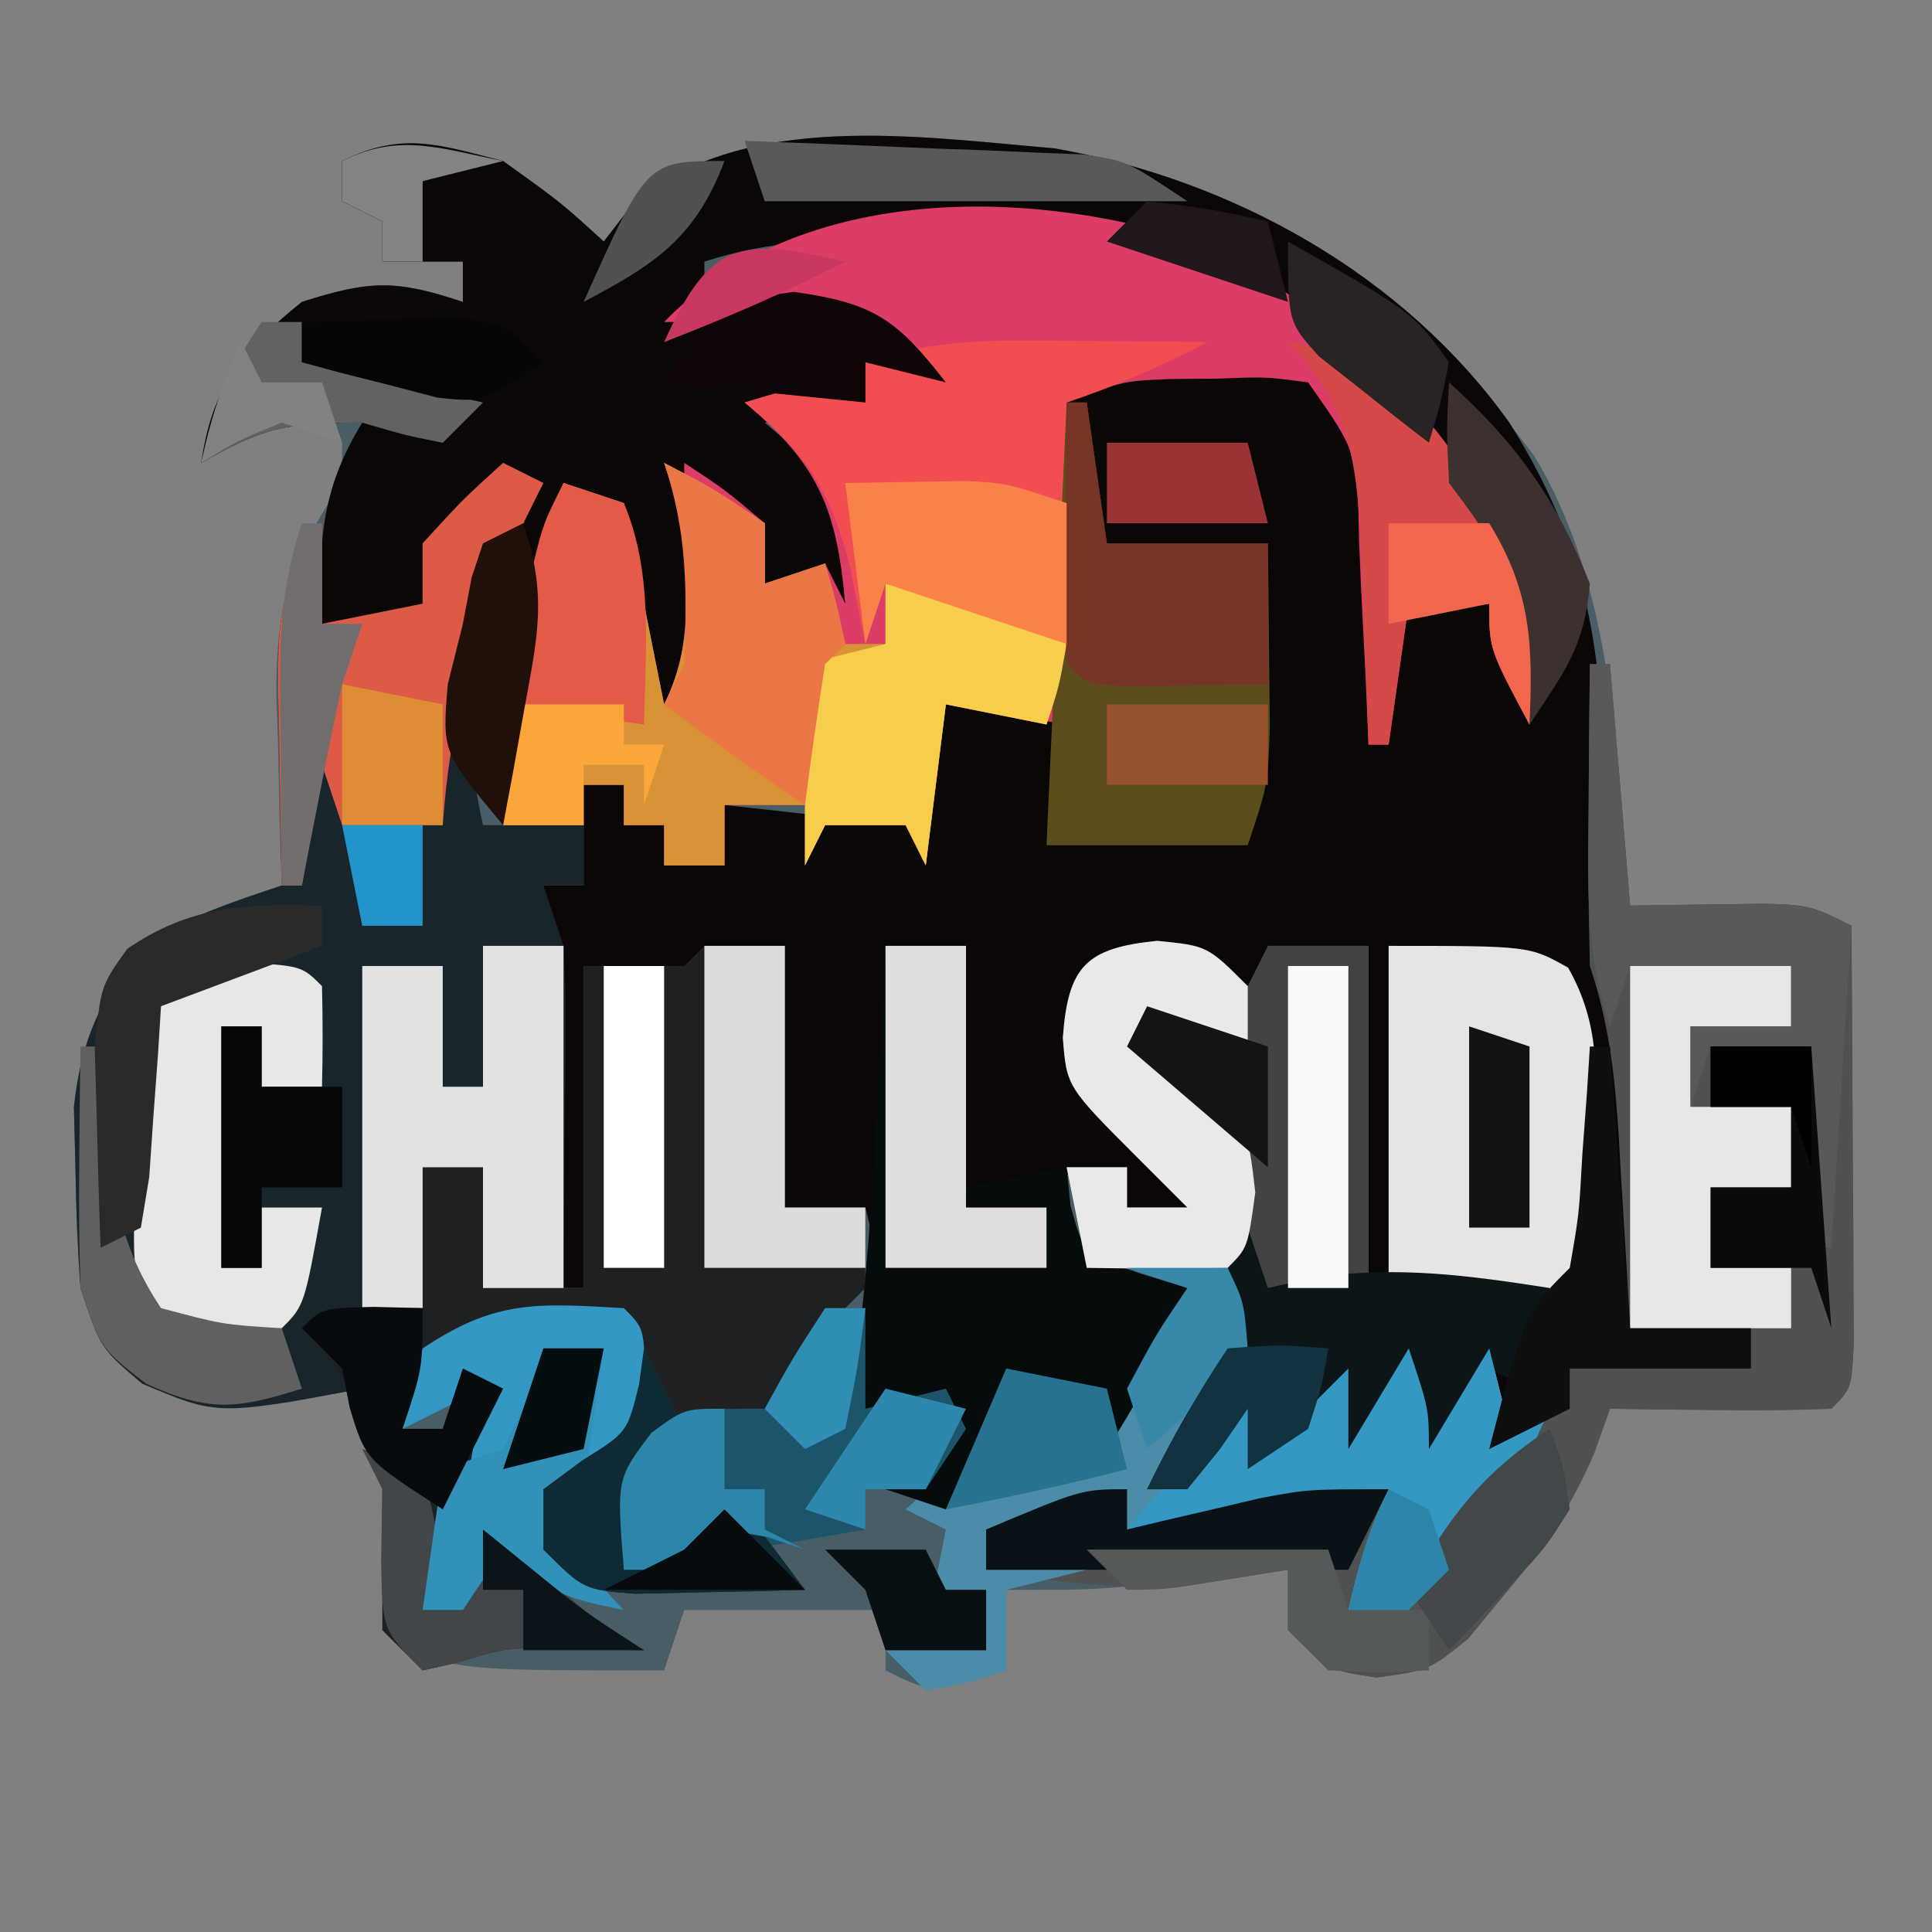 <?xml version="1.0" encoding="UTF-8"?>
<svg version="1.1" xmlns="http://www.w3.org/2000/svg" width="96" height="96">
<rect width="100%" height="100%" fill="#808080" stroke="none"/>
<path d="M0 0 C2.875 2.062 2.875 2.062 5 4 C5.495 3.361 5.99 2.721 6.5 2.062 C12.06 -2.524 20.586 -1.205 27.395 -0.629 C37.443 1.124 45.236 6.613 51.238 14.66 C55.234 21.27 55.307 29.482 56 37 C56.626 36.988 57.253 36.977 57.898 36.965 C58.716 36.956 59.533 36.947 60.375 36.938 C61.593 36.92 61.593 36.92 62.836 36.902 C65 37 65 37 67 38 C67.029 41.812 67.047 45.625 67.062 49.438 C67.071 50.526 67.079 51.615 67.088 52.736 C67.091 53.771 67.094 54.805 67.098 55.871 C67.103 56.829 67.108 57.788 67.114 58.775 C67 61 67 61 66 62 C64.147 62.072 62.292 62.084 60.438 62.062 C59.426 62.053 58.414 62.044 57.371 62.035 C56.589 62.024 55.806 62.012 55 62 C54.738 62.736 54.477 63.472 54.207 64.23 C52.985 67.035 51.661 68.989 49.688 71.312 C49.114 72.01 48.54 72.707 47.949 73.426 C46 75 46 75 43.395 75.355 C41 75 41 75 39 73 C39 72.01 39 71.02 39 70 C37.987 70.108 37.987 70.108 36.953 70.219 C36.061 70.312 35.169 70.404 34.25 70.5 C33.368 70.593 32.487 70.686 31.578 70.781 C29 71 29 71 25 71 C25 72.32 25 73.64 25 75 C21.25 76.125 21.25 76.125 19 75 C19 74.01 19 73.02 19 72 C15.7 72 12.4 72 9 72 C8.67 72.99 8.34 73.98 8 75 C-1.667 75 -1.667 75 -5 74 C-5.33 73.67 -5.66 73.34 -6 73 C-6 70.667 -6 68.333 -6 66 C-6.285 64.324 -6.6 62.652 -7 61 C-8.825 61.34 -8.825 61.34 -10.688 61.688 C-13.838 62.084 -14.908 62.039 -17.938 60.75 C-20 59 -20 59 -21 56 C-21.145 54.045 -21.221 52.085 -21.25 50.125 C-21.289 48.582 -21.289 48.582 -21.328 47.008 C-20.955 43.586 -20.021 41.757 -18 39 C-15.694 37.559 -13.594 36.865 -11 36 C-11.035 34.975 -11.07 33.95 -11.105 32.895 C-11.134 31.534 -11.161 30.173 -11.188 28.812 C-11.225 27.802 -11.225 27.802 -11.264 26.771 C-11.33 22.242 -10.571 19.691 -8 16 C-8 15.34 -8 14.68 -8 14 C-10.892 12.667 -10.892 12.667 -13.188 13.938 C-13.786 14.288 -14.384 14.639 -15 15 C-14.457 11.196 -12.969 9.392 -10 7 C-6.648 5.937 -5.382 5.873 -2 7 C-2 6.34 -2 5.68 -2 5 C-3.32 5 -4.64 5 -6 5 C-6 4.34 -6 3.68 -6 3 C-6.66 2.67 -7.32 2.34 -8 2 C-8 1.34 -8 0.68 -8 0 C-5.023 -1.488 -3.183 -0.811 0 0 Z " fill="#485D66" transform="translate(25,8)"/>
<path d="M0 0 C2.875 2.062 2.875 2.062 5 4 C5.495 3.361 5.99 2.721 6.5 2.062 C12.06 -2.524 20.586 -1.205 27.395 -0.629 C36.216 0.91 44.737 5.626 50 13 C53.717 18.889 54.607 23.92 54.688 30.812 C54.73 32.486 54.775 34.159 54.824 35.832 C54.841 36.926 54.841 36.926 54.858 38.042 C54.935 40.215 54.935 40.215 56 43 C56.07 45.573 56.094 48.116 56.062 50.688 C56.058 51.389 56.053 52.091 56.049 52.814 C56.037 54.543 56.019 56.272 56 58 C57.98 58 59.96 58 62 58 C62 58.66 62 59.32 62 60 C59.03 60 56.06 60 53 60 C53 60.66 53 61.32 53 62 C51.02 62.99 51.02 62.99 49 64 C49 62.68 49 61.36 49 60 C48.01 61.65 47.02 63.3 46 65 C45.67 64.01 45.34 63.02 45 62 C44.67 62.33 44.34 62.66 44 63 C43.01 63.66 42.02 64.32 41 65 C41 64.01 41 63.02 41 62 C39.68 62.99 38.36 63.98 37 65 C37 64.01 37 63.02 37 62 C36.319 62.99 36.319 62.99 35.625 64 C35.089 64.66 34.553 65.32 34 66 C33.34 66 32.68 66 32 66 C33.204 63.506 34.454 61.319 36 59 C36.167 56.375 36.167 56.375 36 54 C36.66 53.67 37.32 53.34 38 53 C38 53.99 38 54.98 38 56 C39.65 56 41.3 56 43 56 C43 50.39 43 44.78 43 39 C41.35 39 39.7 39 38 39 C37.67 40.32 37.34 41.64 37 43 C36.34 42.01 35.68 41.02 35 40 C32.458 39.667 32.458 39.667 30 40 C28.762 41.043 28.762 41.043 28.625 43.312 C28.736 46.251 28.736 46.251 31.5 48.188 C32.325 48.786 33.15 49.384 34 50 C34 50.66 34 51.32 34 52 C33.01 52 32.02 52 31 52 C31 51.34 31 50.68 31 50 C28.36 50.33 25.72 50.66 23 51 C23 47.04 23 43.08 23 39 C21.68 39 20.36 39 19 39 C19 44.61 19 50.22 19 56 C18.505 54.02 18.505 54.02 18 52 C16.68 52 15.36 52 14 52 C14 47.71 14 43.42 14 39 C12.68 39 11.36 39 10 39 C10 44.28 10 49.56 10 55 C9.67 55 9.34 55 9 55 C9 50.05 9 45.1 9 40 C7.35 40 5.7 40 4 40 C4 45.28 4 50.56 4 56 C3.67 56 3.34 56 3 56 C3 50.39 3 44.78 3 39 C2.34 38.67 1.68 38.34 1 38 C1.33 37.34 1.66 36.68 2 36 C2.66 36 3.32 36 4 36 C4 34.35 4 32.7 4 31 C4.66 31 5.32 31 6 31 C6 31.66 6 32.32 6 33 C6.66 33 7.32 33 8 33 C8 33.66 8 34.32 8 35 C8.99 35 9.98 35 11 35 C11 34.01 11 33.02 11 32 C13.97 32.33 16.94 32.66 20 33 C20.66 30.69 21.32 28.38 22 26 C23.65 26.33 25.3 26.66 27 27 C27.037 25.94 27.075 24.881 27.113 23.789 C27.179 22.401 27.245 21.013 27.312 19.625 C27.335 18.926 27.358 18.228 27.381 17.508 C27.488 15.477 27.488 15.477 28 12 C31.098 9.935 31.954 9.705 35.5 9.688 C36.273 9.671 37.047 9.654 37.844 9.637 C40 10 40 10 41.738 11.164 C43.462 13.672 43.51 15.669 43.688 18.688 C43.786 20.178 43.786 20.178 43.887 21.699 C43.943 22.838 43.943 22.838 44 24 C44.33 23.34 44.66 22.68 45 22 C46.32 22 47.64 22 49 22 C49 17.226 46.161 14.412 43 11 C35.97 5.342 30.956 3.826 22 3.875 C21.288 3.871 20.577 3.867 19.844 3.863 C16.425 3.87 13.267 3.928 10 5 C10 5.99 10 6.98 10 8 C10.33 7.67 10.66 7.34 11 7 C17.278 6.408 17.278 6.408 20.438 9 C21.211 9.99 21.211 9.99 22 11 C20.68 10.67 19.36 10.34 18 10 C18 10.66 18 11.32 18 12 C16.35 12.33 14.7 12.66 13 13 C14.238 14.052 14.238 14.052 15.5 15.125 C18 18 18 18 18.312 21.312 C18.209 22.199 18.106 23.086 18 24 C17.546 23.505 17.093 23.01 16.625 22.5 C15.124 20.774 15.124 20.774 13 21 C13 20.01 13 19.02 13 18 C11.68 17.67 10.36 17.34 9 17 C9.33 17.33 9.66 17.66 10 18 C10.25 21.375 10.25 21.375 10 25 C8.484 26.727 8.484 26.727 7 28 C6.879 27.218 6.758 26.435 6.633 25.629 C6.465 24.617 6.298 23.605 6.125 22.562 C5.963 21.553 5.8 20.544 5.633 19.504 C5.424 18.678 5.215 17.851 5 17 C4.34 16.67 3.68 16.34 3 16 C2.01 21.61 1.02 27.22 0 33 C-3 29 -3 29 -2.875 26.188 C-1.885 22.58 -0.563 19.397 1 16 C0.546 16.495 0.092 16.99 -0.375 17.5 C-2 19 -2 19 -4 19 C-4 19.99 -4 20.98 -4 22 C-5.65 22.33 -7.3 22.66 -9 23 C-9.179 19.053 -9.094 16.402 -7 13 C-10.767 13 -11.912 13.235 -15 15 C-14.457 11.196 -12.969 9.392 -10 7 C-6.648 5.937 -5.382 5.873 -2 7 C-2 6.34 -2 5.68 -2 5 C-3.32 5 -4.64 5 -6 5 C-6 4.34 -6 3.68 -6 3 C-6.66 2.67 -7.32 2.34 -8 2 C-8 1.34 -8 0.68 -8 0 C-5.023 -1.488 -3.183 -0.811 0 0 Z M15 56 C18 57 18 57 18 57 Z " fill="#0B0707" transform="translate(25,8)"/>
<path d="M0 0 C6.966 3.29 12.907 9.046 15.988 16.102 C16.801 18.789 16.84 21.223 16.562 24 C14.562 20.25 14.562 20.25 14.562 18 C13.242 18 11.922 18 10.562 18 C10.232 20.31 9.902 22.62 9.562 25 C9.232 25 8.902 25 8.562 25 C8.514 23.868 8.465 22.736 8.414 21.57 C8.339 20.089 8.263 18.607 8.188 17.125 C8.157 16.379 8.126 15.632 8.094 14.863 C8.006 10.465 8.006 10.465 5.562 7 C3.455 6.719 3.455 6.719 1.125 6.812 C0.343 6.819 -0.44 6.825 -1.246 6.832 C-3.615 6.924 -3.615 6.924 -6.438 8 C-6.438 13.28 -6.438 18.56 -6.438 24 C-8.418 23.67 -10.398 23.34 -12.438 23 C-12.768 25.64 -13.098 28.28 -13.438 31 C-13.768 30.34 -14.098 29.68 -14.438 29 C-15.758 29 -17.078 29 -18.438 29 C-18.767 29.66 -19.098 30.32 -19.438 31 C-19.438 30.01 -19.438 29.02 -19.438 28 C-20.758 28 -22.078 28 -23.438 28 C-23.438 28.99 -23.438 29.98 -23.438 31 C-24.427 31 -25.418 31 -26.438 31 C-26.438 30.34 -26.438 29.68 -26.438 29 C-27.098 29 -27.758 29 -28.438 29 C-28.438 28.34 -28.438 27.68 -28.438 27 C-29.098 27 -29.758 27 -30.438 27 C-30.438 27.66 -30.438 28.32 -30.438 29 C-31.758 29 -33.078 29 -34.438 29 C-34.783 22.666 -33.731 17.897 -31.438 12 C-30.448 12.33 -29.457 12.66 -28.438 13 C-27.777 16.3 -27.117 19.6 -26.438 23 C-24.956 20.036 -25.38 17.276 -25.438 14 C-25.438 13.01 -25.438 12.02 -25.438 11 C-23.438 12.312 -23.438 12.312 -21.438 14 C-21.438 14.99 -21.438 15.98 -21.438 17 C-20.448 16.67 -19.457 16.34 -18.438 16 C-18.108 16.66 -17.777 17.32 -17.438 18 C-17.869 13.248 -18.765 11.08 -22.438 8 C-18.688 6.875 -18.688 6.875 -16.438 8 C-16.438 7.34 -16.438 6.68 -16.438 6 C-15.447 6 -14.457 6 -13.438 6 C-17.114 3.549 -19.099 3.845 -23.438 4 C-24.427 4 -25.418 4 -26.438 4 C-19.962 -2.691 -8.841 -2.809 0 0 Z " fill="#DC3D67" transform="translate(59.438,12)"/>
<path d="M0 0 C0.66 0.33 1.32 0.66 2 1 C1.7 1.557 1.399 2.114 1.09 2.688 C-1.749 8.385 -2.359 11.773 -1 18 C0.65 18 2.3 18 4 18 C4 18.99 4 19.98 4 21 C3.34 21 2.68 21 2 21 C2.33 21.99 2.66 22.98 3 24 C3.08 25.335 3.108 26.674 3.098 28.012 C3.094 28.769 3.091 29.526 3.088 30.307 C3.08 31.092 3.071 31.878 3.062 32.688 C3.058 33.485 3.053 34.282 3.049 35.104 C3.037 37.069 3.019 39.035 3 41 C1.68 41 0.36 41 -1 41 C-1 39.02 -1 37.04 -1 35 C-1.99 35 -2.98 35 -4 35 C-4 37.31 -4 39.62 -4 42 C-6.475 42.495 -6.475 42.495 -9 43 C-8.34 43.99 -7.68 44.98 -7 46 C-14.197 47.342 -14.197 47.342 -17.938 45.75 C-20 44 -20 44 -21 41 C-21.145 39.045 -21.221 37.085 -21.25 35.125 C-21.289 33.582 -21.289 33.582 -21.328 32.008 C-20.955 28.586 -20.021 26.757 -18 24 C-15.694 22.559 -13.594 21.865 -11 21 C-11.023 19.952 -11.046 18.904 -11.07 17.824 C-11.089 16.445 -11.107 15.066 -11.125 13.688 C-11.142 12.997 -11.159 12.307 -11.176 11.596 C-11.212 7.829 -11.144 6.216 -9 3 C-9 4.65 -9 6.3 -9 8 C-7.35 7.67 -5.7 7.34 -4 7 C-4 6.01 -4 5.02 -4 4 C-2 1.812 -2 1.812 0 0 Z " fill="#18262C" transform="translate(25,23)"/>
<path d="M0 0 C0.33 0 0.66 0 1 0 C1.33 3.96 1.66 7.92 2 12 C4.166 11.969 4.166 11.969 6.375 11.938 C10.75 11.875 10.75 11.875 13 13 C13.029 16.812 13.047 20.625 13.062 24.438 C13.071 25.526 13.079 26.615 13.088 27.736 C13.091 28.771 13.094 29.805 13.098 30.871 C13.103 31.829 13.108 32.788 13.114 33.775 C13 36 13 36 12 37 C10.147 37.072 8.292 37.084 6.438 37.062 C5.426 37.053 4.414 37.044 3.371 37.035 C2.197 37.018 2.197 37.018 1 37 C0.738 37.736 0.477 38.472 0.207 39.23 C-1.015 42.035 -2.339 43.989 -4.312 46.312 C-4.886 47.01 -5.46 47.707 -6.051 48.426 C-8 50 -8 50 -10.605 50.355 C-13 50 -13 50 -15 48 C-15 47.01 -15 46.02 -15 45 C-16.176 45.186 -17.351 45.371 -18.562 45.562 C-22.613 46.082 -25.999 45.75 -30 45 C-30 44.34 -30 43.68 -30 43 C-27.69 42.34 -25.38 41.68 -23 41 C-23 41.66 -23 42.32 -23 43 C-22.397 42.856 -21.793 42.711 -21.172 42.562 C-20.373 42.377 -19.573 42.191 -18.75 42 C-17.961 41.814 -17.172 41.629 -16.359 41.438 C-14 41 -14 41 -10 41 C-10.66 42.98 -11.32 44.96 -12 47 C-8.471 45.589 -7.585 44.369 -6 41 C-4.687 39.647 -3.355 38.311 -2 37 C-1.67 36.34 -1.34 35.68 -1 35 C1.97 35 4.94 35 8 35 C8 34.34 8 33.68 8 33 C6.02 33 4.04 33 2 33 C1.939 31.952 1.879 30.904 1.816 29.824 C1.732 28.445 1.647 27.066 1.562 25.688 C1.523 24.997 1.484 24.307 1.443 23.596 C1.251 20.528 0.977 17.93 0 15 C-0.07 12.427 -0.094 9.884 -0.062 7.312 C-0.058 6.611 -0.053 5.909 -0.049 5.186 C-0.037 3.457 -0.019 1.728 0 0 Z " fill="#505151" transform="translate(79,33)"/>
<path d="M0 0 C1.32 0 2.64 0 4 0 C4 4.29 4 8.58 4 13 C5.32 13 6.64 13 8 13 C8 14.32 8 15.64 8 17 C7.34 17.66 6.68 18.32 6 19 C4.968 20.984 3.965 22.983 3 25 C2.381 24.794 1.762 24.587 1.125 24.375 C0.424 24.251 -0.278 24.128 -1 24 C-3.36 26.36 -3.491 27.779 -4 31 C-2.02 30.01 -0.04 29.02 2 28 C2.99 29.32 3.98 30.64 5 32 C3.209 32.054 1.417 32.093 -0.375 32.125 C-1.373 32.148 -2.37 32.171 -3.398 32.195 C-6 32 -6 32 -8 30 C-8 29.01 -8 28.02 -8 27 C-7.34 26.546 -6.68 26.093 -6 25.625 C-5.34 25.089 -4.68 24.552 -4 24 C-3.666 21.374 -3.666 21.374 -4 19 C-9.322 18.704 -9.322 18.704 -14 21 C-14.33 21.99 -14.66 22.98 -15 24 C-14.34 24 -13.68 24 -13 24 C-12.67 23.01 -12.34 22.02 -12 21 C-11.34 21.33 -10.68 21.66 -10 22 C-11.32 25.63 -12.64 29.26 -14 33 C-13.34 33 -12.68 33 -12 33 C-11.34 31.68 -10.68 30.36 -10 29 C-9.402 29.619 -8.804 30.238 -8.188 30.875 C-5.992 33.137 -5.992 33.137 -3 35 C-4.072 34.979 -5.145 34.959 -6.25 34.938 C-9.796 34.844 -9.796 34.844 -12.312 35.625 C-12.869 35.749 -13.426 35.873 -14 36 C-14.66 35.34 -15.32 34.68 -16 34 C-16 31.667 -16 29.333 -16 27 C-16.92 23.519 -17.45 21.55 -20 19 C-19 18 -19 18 -16.438 17.938 C-15.231 17.968 -15.231 17.968 -14 18 C-14 15.69 -14 13.38 -14 11 C-13.01 11 -12.02 11 -11 11 C-11 12.98 -11 14.96 -11 17 C-9.35 17 -7.7 17 -6 17 C-6 11.72 -6 6.44 -6 1 C-4.35 1 -2.7 1 -1 1 C-0.67 0.67 -0.34 0.34 0 0 Z " fill="#1F2021" transform="translate(35,47)"/>
<path d="M0 0 C2.5 1.312 2.5 1.312 5 3 C5 3.99 5 4.98 5 6 C5.99 5.67 6.98 5.34 8 5 C8.33 6.32 8.66 7.64 9 9 C9.66 9 10.32 9 11 9 C11 8.01 11 7.02 11 6 C17.75 6.75 17.75 6.75 20 9 C19.625 11.125 19.625 11.125 19 13 C16.525 12.505 16.525 12.505 14 12 C13.67 14.64 13.34 17.28 13 20 C12.67 19.34 12.34 18.68 12 18 C10.68 18 9.36 18 8 18 C7.67 18.66 7.34 19.32 7 20 C7 19.01 7 18.02 7 17 C5.68 17 4.36 17 3 17 C3 17.99 3 18.98 3 20 C2.01 20 1.02 20 0 20 C0 19.34 0 18.68 0 18 C-0.66 18 -1.32 18 -2 18 C-2 17.34 -2 16.68 -2 16 C-2.66 16 -3.32 16 -4 16 C-4 16.66 -4 17.32 -4 18 C-5.32 18 -6.64 18 -8 18 C-8.345 11.666 -7.293 6.897 -5 1 C-4.01 1.33 -3.02 1.66 -2 2 C-1.34 5.3 -0.68 8.6 0 12 C1.495 9.01 1.116 6.3 1 3 C0.67 2.01 0.34 1.02 0 0 Z " fill="#D89336" transform="translate(33,23)"/>
<path d="M0 0 C2.5 0.25 2.5 0.25 4.5 2.25 C4.83 1.59 5.16 0.93 5.5 0.25 C7.15 0.25 8.8 0.25 10.5 0.25 C10.5 5.86 10.5 11.47 10.5 17.25 C8.85 17.25 7.2 17.25 5.5 17.25 C5.17 16.59 4.84 15.93 4.5 15.25 C4.17 15.58 3.84 15.91 3.5 16.25 C1.167 16.291 -1.167 16.292 -3.5 16.25 C-3.83 14.6 -4.16 12.95 -4.5 11.25 C-3.51 11.25 -2.52 11.25 -1.5 11.25 C-1.5 11.91 -1.5 12.57 -1.5 13.25 C-0.51 13.25 0.48 13.25 1.5 13.25 C0.696 12.446 -0.109 11.641 -0.938 10.812 C-4.5 7.25 -4.5 7.25 -4.688 4.812 C-4.428 1.267 -3.539 0.354 0 0 Z " fill="#434343" transform="translate(57.5,46.75)"/>
<path d="M0 0 C1.65 0 3.3 0 5 0 C5.652 1.766 5.652 1.766 6 4 C5.004 5.922 5.004 5.922 3.562 7.75 C3.089 8.364 2.616 8.977 2.129 9.609 C1.756 10.068 1.384 10.527 1 11 C2.98 9.35 4.96 7.7 7 6 C7 6.99 7 7.98 7 9 C8.32 7.68 9.64 6.36 11 5 C11 6.32 11 7.64 11 9 C11.99 7.35 12.98 5.7 14 4 C15 7 15 7 15 9 C15.99 7.35 16.98 5.7 18 4 C18.33 5.32 18.66 6.64 19 8 C19.66 7.67 20.32 7.34 21 7 C19.25 10.875 19.25 10.875 17 12 C16.526 12.846 16.051 13.691 15.562 14.562 C15.047 15.367 14.531 16.171 14 17 C13.01 17 12.02 17 11 17 C11.506 14.831 12 13 13 11 C12.154 11.144 11.309 11.289 10.438 11.438 C6.964 12.006 3.486 12.512 0 13 C0 12.34 0 11.68 0 11 C-0.99 11.66 -1.98 12.32 -3 13 C-4.32 13 -5.64 13 -7 13 C-7 13.66 -7 14.32 -7 15 C-5.35 15 -3.7 15 -2 15 C-3.32 15.33 -4.64 15.66 -6 16 C-6 17.32 -6 18.64 -6 20 C-7.875 20.625 -7.875 20.625 -10 21 C-10.66 20.34 -11.32 19.68 -12 19 C-10.35 19 -8.7 19 -7 19 C-7 18.01 -7 17.02 -7 16 C-7.66 16 -8.32 16 -9 16 C-9.33 16.66 -9.66 17.32 -10 18 C-9.67 16.35 -9.34 14.7 -9 13 C-9.66 12.67 -10.32 12.34 -11 12 C-10.319 11.381 -10.319 11.381 -9.625 10.75 C-7.94 8.936 -7.007 7.247 -6 5 C-3.03 5.495 -3.03 5.495 0 6 C0.99 4.35 1.98 2.7 3 1 C2.01 0.67 1.02 0.34 0 0 Z " fill="#4B8CA8" transform="translate(56,63)"/>
<path d="M0 0 C1.32 0 2.64 0 4 0 C4 3.96 4 7.92 4 12 C5.65 11.67 7.3 11.34 9 11 C9.062 11.619 9.124 12.238 9.188 12.875 C9.829 15.278 9.829 15.278 12.562 16.25 C13.367 16.497 14.171 16.745 15 17 C13.875 19.972 12.777 22.334 11 25 C10.67 24.01 10.34 23.02 10 22 C8.68 22 7.36 22 6 22 C5.01 23.98 4.02 25.96 3 28 C2.01 27.67 1.02 27.34 0 27 C0.99 26.01 1.98 25.02 3 24 C2.01 23.67 1.02 23.34 0 23 C-0.66 23.33 -1.32 23.66 -2 24 C-1.847 23.029 -1.693 22.059 -1.535 21.059 C-0.918 16.738 -0.665 12.419 -0.438 8.062 C-0.394 7.283 -0.351 6.504 -0.307 5.701 C-0.202 3.801 -0.1 1.9 0 0 Z " fill="#060B0C" transform="translate(44,47)"/>
<path d="M0 0 C7 0 7 0 8.922 1.086 C10.536 3.951 10.322 6.367 10.25 9.625 C10.235 10.793 10.219 11.961 10.203 13.164 C10 16 10 16 9 17 C5.997 17.142 3.008 17.042 0 17 C0 11.39 0 5.78 0 0 Z " fill="#E5E5E5" transform="translate(69,47)"/>
<path d="M0 0 C1.272 0.009 2.545 0.018 3.855 0.027 C5.319 0.045 5.319 0.045 6.812 0.062 C4.48 1.269 2.316 2.228 -0.188 3.062 C-0.188 7.022 -0.188 10.982 -0.188 15.062 C-3.158 14.072 -6.128 13.082 -9.188 12.062 C-9.518 13.053 -9.848 14.043 -10.188 15.062 C-10.559 13.206 -10.559 13.206 -10.938 11.312 C-11.859 7.548 -13.101 5.532 -16.188 3.062 C-12.438 1.938 -12.438 1.938 -10.188 3.062 C-10.188 2.402 -10.188 1.742 -10.188 1.062 C-6.627 -0.124 -3.749 -0.034 0 0 Z " fill="#F24D51" transform="translate(53.188,16.938)"/>
<path d="M0 0 C0.33 0 0.66 0 1 0 C1.33 2.31 1.66 4.62 2 7 C4.64 7 7.28 7 10 7 C10.027 8.937 10.046 10.875 10.062 12.812 C10.074 13.891 10.086 14.97 10.098 16.082 C10 19 10 19 9 22 C5.7 22 2.4 22 -1 22 C-0.67 14.74 -0.34 7.48 0 0 Z " fill="#5B4C1C" transform="translate(53,20)"/>
<path d="M0 0 C1.32 0 2.64 0 4 0 C4 5.61 4 11.22 4 17 C2.68 17 1.36 17 0 17 C0 15.02 0 13.04 0 11 C-0.99 11 -1.98 11 -3 11 C-3 13.31 -3 15.62 -3 18 C-3.99 18 -4.98 18 -6 18 C-6 12.39 -6 6.78 -6 1 C-4.68 1 -3.36 1 -2 1 C-2 2.98 -2 4.96 -2 7 C-1.34 7 -0.68 7 0 7 C0 4.69 0 2.38 0 0 Z " fill="#E2E2E2" transform="translate(24,47)"/>
<path d="M0 0 C2.938 0.188 2.938 0.188 3.938 1.188 C3.978 2.854 3.98 4.521 3.938 6.188 C2.947 6.188 1.958 6.188 0.938 6.188 C0.938 5.197 0.938 4.207 0.938 3.188 C0.278 3.188 -0.383 3.188 -1.062 3.188 C-1.062 7.147 -1.062 11.107 -1.062 15.188 C-0.403 15.188 0.258 15.188 0.938 15.188 C0.938 14.197 0.938 13.207 0.938 12.188 C1.927 12.188 2.917 12.188 3.938 12.188 C3.062 17.062 3.062 17.062 1.938 18.188 C-1.062 18.312 -1.062 18.312 -4.062 18.188 C-6.044 16.206 -5.248 12.453 -5.25 9.75 C-5.262 9.056 -5.274 8.362 -5.287 7.646 C-5.292 5.825 -5.184 4.005 -5.062 2.188 C-3.062 0.188 -3.062 0.188 0 0 Z " fill="#E7E7E7" transform="translate(12.062,47.812)"/>
<path d="M0 0 C2.64 0 5.28 0 8 0 C8 0.99 8 1.98 8 3 C6.35 3 4.7 3 3 3 C3 4.32 3 5.64 3 7 C4.65 7 6.3 7 8 7 C8 8.32 8 9.64 8 11 C6.68 11 5.36 11 4 11 C4 12.32 4 13.64 4 15 C5.32 15 6.64 15 8 15 C8 15.99 8 16.98 8 18 C5.36 18 2.72 18 0 18 C0 12.06 0 6.12 0 0 Z " fill="#E7E7E7" transform="translate(81,48)"/>
<path d="M0 0 C0.66 0 1.32 0 2 0 C2 1.65 2 3.3 2 5 C3.32 4.67 4.64 4.34 6 4 C6.33 4.66 6.66 5.32 7 6 C6.01 7.485 6.01 7.485 5 9 C4.01 9 3.02 9 2 9 C2 9.66 2 10.32 2 11 C-3.75 12 -3.75 12 -6 12 C-7.338 12.315 -8.672 12.646 -10 13 C-10.363 8.526 -10.363 8.526 -8.75 6.188 C-7 5 -7 5 -3 5 C-1.355 2.537 -1.355 2.537 0 0 Z " fill="#1C546B" transform="translate(41,65)"/>
<path d="M0 0 C0.33 0.99 0.66 1.98 1 3 C1.825 2.814 2.65 2.629 3.5 2.438 C7.619 1.923 10.908 2.365 15 3 C14.67 4.65 14.34 6.3 14 8 C13.34 7.67 12.68 7.34 12 7 C11.01 8.65 10.02 10.3 9 12 C8.67 11.01 8.34 10.02 8 9 C7.67 9.33 7.34 9.66 7 10 C6.01 10.66 5.02 11.32 4 12 C4 11.01 4 10.02 4 9 C2.68 9.99 1.36 10.98 0 12 C0 11.01 0 10.02 0 9 C-0.681 9.99 -0.681 9.99 -1.375 11 C-1.911 11.66 -2.447 12.32 -3 13 C-3.66 13 -4.32 13 -5 13 C-3.796 10.506 -2.546 8.319 -1 6 C-0.96 4.334 -0.956 2.666 -1 1 C-0.67 0.67 -0.34 0.34 0 0 Z " fill="#0C1518" transform="translate(62,61)"/>
<path d="M0 0 C2.5 0.25 2.5 0.25 4.5 2.25 C4.5 3.24 4.5 4.23 4.5 5.25 C2.85 4.92 1.2 4.59 -0.5 4.25 C0.325 4.951 1.15 5.652 2 6.375 C4.5 9.25 4.5 9.25 4.875 12.5 C4.5 15.25 4.5 15.25 3.5 16.25 C1.167 16.291 -1.167 16.292 -3.5 16.25 C-3.83 14.6 -4.16 12.95 -4.5 11.25 C-3.51 11.25 -2.52 11.25 -1.5 11.25 C-1.5 11.91 -1.5 12.57 -1.5 13.25 C-0.51 13.25 0.48 13.25 1.5 13.25 C0.696 12.446 -0.109 11.641 -0.938 10.812 C-4.5 7.25 -4.5 7.25 -4.688 4.812 C-4.428 1.267 -3.539 0.354 0 0 Z " fill="#E9E9E9" transform="translate(57.5,46.75)"/>
<path d="M0 0 C0.66 0.33 1.32 0.66 2 1 C1.723 1.557 1.446 2.114 1.16 2.688 C-1.313 7.898 -2.582 12.247 -3 18 C-4.65 18 -6.3 18 -8 18 C-8.33 17.01 -8.66 16.02 -9 15 C-9.33 16.98 -9.66 18.96 -10 21 C-10.33 21 -10.66 21 -11 21 C-11.054 18.562 -11.094 16.126 -11.125 13.688 C-11.142 12.997 -11.159 12.307 -11.176 11.596 C-11.212 7.829 -11.144 6.216 -9 3 C-9 4.65 -9 6.3 -9 8 C-7.35 7.67 -5.7 7.34 -4 7 C-4 6.01 -4 5.02 -4 4 C-2 1.812 -2 1.812 0 0 Z " fill="#DC5A46" transform="translate(25,23)"/>
<path d="M0 0 C6.75 0.75 6.75 0.75 9 3 C8.625 5.125 8.625 5.125 8 7 C6.35 6.67 4.7 6.34 3 6 C2.67 8.64 2.34 11.28 2 14 C1.67 13.34 1.34 12.68 1 12 C-0.32 12 -1.64 12 -3 12 C-3.33 12.66 -3.66 13.32 -4 14 C-4 10.7 -4 7.4 -4 4 C-2.68 3.67 -1.36 3.34 0 3 C0 2.01 0 1.02 0 0 Z " fill="#F7CE4C" transform="translate(44,29)"/>
<path d="M0 0 C1 3 1 3 1 5 C1.99 3.35 2.98 1.7 4 0 C4.33 1.32 4.66 2.64 5 4 C5.66 3.67 6.32 3.34 7 3 C5.25 6.875 5.25 6.875 3 8 C2.526 8.846 2.051 9.691 1.562 10.562 C1.047 11.367 0.531 12.171 0 13 C-0.99 13 -1.98 13 -3 13 C-2.494 10.831 -2 9 -1 7 C-1.846 7.144 -2.691 7.289 -3.562 7.438 C-7.036 8.006 -10.514 8.512 -14 9 C-12.02 6.69 -10.04 4.38 -8 2 C-7.67 2.99 -7.34 3.98 -7 5 C-5.68 3.68 -4.36 2.36 -3 1 C-3 2.32 -3 3.64 -3 5 C-2.01 3.35 -1.02 1.7 0 0 Z " fill="#3498C2" transform="translate(70,67)"/>
<path d="M0 0 C0.33 0 0.66 0 1 0 C1.33 3.96 1.66 7.92 2 12 C4.166 11.969 4.166 11.969 6.375 11.938 C10.75 11.875 10.75 11.875 13 13 C12.67 18.28 12.34 23.56 12 29 C11.67 29 11.34 29 11 29 C11 25.7 11 22.4 11 19 C9.35 19 7.7 19 6 19 C5.67 19.99 5.34 20.98 5 22 C5 20.68 5 19.36 5 18 C6.65 18 8.3 18 10 18 C10 17.01 10 16.02 10 15 C7.36 15 4.72 15 2 15 C1.67 15.99 1.34 16.98 1 18 C-0.206 14.381 -0.108 11.075 -0.062 7.312 C-0.058 6.611 -0.053 5.909 -0.049 5.186 C-0.037 3.457 -0.019 1.728 0 0 Z " fill="#595959" transform="translate(79,33)"/>
<path d="M0 0 C5.038 0.829 7.127 4.036 10 8 C12.021 11.766 12.198 14.754 12 19 C10 15.25 10 15.25 10 13 C8.68 13 7.36 13 6 13 C5.67 15.31 5.34 17.62 5 20 C4.67 20 4.34 20 4 20 C3.963 18.891 3.925 17.783 3.887 16.641 C3.821 15.177 3.755 13.714 3.688 12.25 C3.665 11.52 3.642 10.791 3.619 10.039 C3.407 5.794 3.029 3.086 0 0 Z " fill="#D54A49" transform="translate(64,17)"/>
<path d="M0 0 C1.32 0 2.64 0 4 0 C4 4.29 4 8.58 4 13 C5.32 13 6.64 13 8 13 C8 13.99 8 14.98 8 16 C5.36 16 2.72 16 0 16 C0 10.72 0 5.44 0 0 Z " fill="#DEDEDE" transform="translate(44,47)"/>
<path d="M0 0 C1.32 0 2.64 0 4 0 C4 4.29 4 8.58 4 13 C5.32 13 6.64 13 8 13 C8 13.99 8 14.98 8 16 C5.36 16 2.72 16 0 16 C0 10.72 0 5.44 0 0 Z " fill="#DCDCDC" transform="translate(35,47)"/>
<path d="M0 0 C0.33 0 0.66 0 1 0 C1.33 2.31 1.66 4.62 2 7 C4.64 7 7.28 7 10 7 C10 9.31 10 11.62 10 14 C8.521 14.027 7.042 14.046 5.562 14.062 C4.327 14.08 4.327 14.08 3.066 14.098 C1 14 1 14 0 13 C-0.073 10.814 -0.084 8.625 -0.062 6.438 C-0.053 5.24 -0.044 4.042 -0.035 2.809 C-0.024 1.882 -0.012 0.955 0 0 Z " fill="#763425" transform="translate(53,20)"/>
<path d="M0 0 C2.5 1.312 2.5 1.312 5 3 C5 3.99 5 4.98 5 6 C5.99 5.67 6.98 5.34 8 5 C8.562 6.938 8.562 6.938 9 9 C8.67 9.33 8.34 9.66 8 10 C7.632 12.328 7.298 14.662 7 17 C4.599 15.399 2.297 13.743 0 12 C0.33 11.34 0.66 10.68 1 10 C1.134 6.327 1.167 3.501 0 0 Z " fill="#EC7746" transform="translate(33,23)"/>
<path d="M0 0 C1.258 -0.021 2.516 -0.041 3.812 -0.062 C4.52 -0.074 5.228 -0.086 5.957 -0.098 C8 0 8 0 11 1 C11 3.31 11 5.62 11 8 C8.03 7.01 5.06 6.02 2 5 C1.67 5.99 1.34 6.98 1 8 C0.67 5.36 0.34 2.72 0 0 Z " fill="#F8824A" transform="translate(42,24)"/>
<path d="M0 0 C0.99 0.33 1.98 0.66 3 1 C4.477 4.49 4.072 8.274 4 12 C1.69 11.67 -0.62 11.34 -3 11 C-2.691 9.541 -2.378 8.083 -2.062 6.625 C-1.888 5.813 -1.714 5.001 -1.535 4.164 C-1 2 -1 2 0 0 Z " fill="#E35A48" transform="translate(28,24)"/>
<path d="M0 0 C1 1 1 1 1.062 3.562 C1.042 4.367 1.021 5.171 1 6 C-0.98 6.99 -0.98 6.99 -3 8 C-2.34 6.02 -1.68 4.04 -1 2 C-1.99 2 -2.98 2 -4 2 C-4.433 3.423 -4.433 3.423 -4.875 4.875 C-6 8 -6 8 -8 10 C-7.67 8.02 -7.34 6.04 -7 4 C-8.98 4.99 -8.98 4.99 -11 6 C-10.688 4.125 -10.688 4.125 -10 2 C-6.343 -0.438 -4.31 -0.239 0 0 Z " fill="#3398C3" transform="translate(31,65)"/>
<path d="M0 0 C0.33 0 0.66 0 1 0 C1.33 4.62 1.66 9.24 2 14 C3.98 14 5.96 14 8 14 C8 14.66 8 15.32 8 16 C5.03 16 2.06 16 -1 16 C-1 16.66 -1 17.32 -1 18 C-2.98 18.99 -2.98 18.99 -5 20 C-3.25 13.25 -3.25 13.25 -1 11 C-0.537 8.338 -0.537 8.338 -0.375 5.375 C-0.263 3.871 -0.263 3.871 -0.148 2.336 C-0.099 1.565 -0.05 0.794 0 0 Z " fill="#0E0F0F" transform="translate(79,52)"/>
<path d="M0 0 C0.99 0.33 1.98 0.66 3 1 C4.125 5.75 4.125 5.75 3 8 C3.66 8 4.32 8 5 8 C5.66 6.68 6.32 5.36 7 4 C7.598 4.619 8.196 5.237 8.812 5.875 C11.008 8.137 11.008 8.137 14 10 C12.928 9.979 11.855 9.959 10.75 9.938 C7.204 9.844 7.204 9.844 4.688 10.625 C4.131 10.749 3.574 10.873 3 11 C1 9 1 9 0.938 5.5 C0.958 4.345 0.979 3.19 1 2 C0.67 1.34 0.34 0.68 0 0 Z " fill="#424648" transform="translate(18,72)"/>
<path d="M0 0 C0.99 0 1.98 0 3 0 C2.67 2.31 2.34 4.62 2 7 C1.34 7 0.68 7 0 7 C1.152 9.468 2.048 11.048 4 13 C1.133 12.427 0.139 12.139 -2 10 C-2.99 11.485 -2.99 11.485 -4 13 C-4.66 13 -5.32 13 -6 13 C-5.67 10.69 -5.34 8.38 -5 6 C-4.01 5.67 -3.02 5.34 -2 5 C-0.781 2.496 -0.781 2.496 0 0 Z " fill="#3191B9" transform="translate(27,67)"/>
<path d="M0 0 C0.33 0 0.66 0 1 0 C1.049 0.603 1.098 1.207 1.148 1.828 C1.223 2.627 1.298 3.427 1.375 4.25 C1.445 5.039 1.514 5.828 1.586 6.641 C2.026 9.147 2.597 10.876 4 13 C7.059 13.816 7.059 13.816 10 14 C10.33 14.99 10.66 15.98 11 17 C7.748 18.022 6.411 18.187 3.25 16.75 C1 15 1 15 0 12 C-0.069 9.939 -0.085 7.875 -0.062 5.812 C-0.053 4.726 -0.044 3.639 -0.035 2.52 C-0.024 1.688 -0.012 0.857 0 0 Z " fill="#606060" transform="translate(4,52)"/>
<path d="M0 0 C0.99 0 1.98 0 3 0 C3 5.28 3 10.56 3 16 C2.01 16 1.02 16 0 16 C0 10.72 0 5.44 0 0 Z " fill="#F9F9F9" transform="translate(64,48)"/>
<path d="M0 0 C0 0.66 0 1.32 0 2 C-2.64 2.99 -5.28 3.98 -8 5 C-8.049 5.782 -8.098 6.565 -8.148 7.371 C-8.223 8.383 -8.298 9.395 -8.375 10.438 C-8.445 11.447 -8.514 12.456 -8.586 13.496 C-8.723 14.322 -8.859 15.149 -9 16 C-9.66 16.33 -10.32 16.66 -11 17 C-11.081 14.896 -11.139 12.792 -11.188 10.688 C-11.222 9.516 -11.257 8.344 -11.293 7.137 C-11 4 -11 4 -9.676 2.145 C-6.496 -0.027 -3.725 -0.101 0 0 Z " fill="#2A2A2A" transform="translate(16,45)"/>
<path d="M0 0 C0 0.66 0 1.32 0 2 C0.603 1.856 1.207 1.711 1.828 1.562 C3.027 1.284 3.027 1.284 4.25 1 C5.433 0.722 5.433 0.722 6.641 0.438 C9 0 9 0 13 0 C12.34 1.32 11.68 2.64 11 4 C5.06 4 -0.88 4 -7 4 C-7 3.34 -7 2.68 -7 2 C-2.25 0 -2.25 0 0 0 Z " fill="#091216" transform="translate(56,74)"/>
<path d="M0 0 C0.99 0 1.98 0 3 0 C3 4.95 3 9.9 3 15 C2.01 15 1.02 15 0 15 C0 10.05 0 5.1 0 0 Z " fill="#FFFFFF" transform="translate(30,48)"/>
<path d="M0 0 C4.004 0.562 5.122 1.376 7.562 4.5 C6.242 4.17 4.923 3.84 3.562 3.5 C3.562 4.16 3.562 4.82 3.562 5.5 C0.263 5.17 -3.038 4.84 -6.438 4.5 C-3.438 0.5 -3.438 0.5 0 0 Z " fill="#100506" transform="translate(39.438,14.5)"/>
<path d="M0 0 C0.66 1.32 1.32 2.64 2 4 C1.34 4.66 0.68 5.32 0 6 C-0.648 8.571 -0.648 8.571 -1 11 C0.98 10.01 2.96 9.02 5 8 C5.99 9.32 6.98 10.64 8 12 C6.209 12.054 4.417 12.093 2.625 12.125 C1.627 12.148 0.63 12.171 -0.398 12.195 C-3 12 -3 12 -5 10 C-5 9.01 -5 8.02 -5 7 C-4.361 6.526 -3.721 6.051 -3.062 5.562 C-0.833 4.175 -0.833 4.175 -0.25 1.812 C-0.168 1.214 -0.085 0.616 0 0 Z " fill="#0E2A35" transform="translate(32,67)"/>
<path d="M0 0 C0.66 0 1.32 0 2 0 C2 0.99 2 1.98 2 3 C3.32 3 4.64 3 6 3 C6 4.65 6 6.3 6 8 C4.68 8 3.36 8 2 8 C2 9.32 2 10.64 2 12 C1.34 12 0.68 12 0 12 C0 8.04 0 4.08 0 0 Z " fill="#060606" transform="translate(11,51)"/>
<path d="M0 0 C1.65 0 3.3 0 5 0 C5.33 4.62 5.66 9.24 6 14 C5.67 13.01 5.34 12.02 5 11 C3.35 11 1.7 11 0 11 C0 9.68 0 8.36 0 7 C1.32 7 2.64 7 4 7 C4 5.68 4 4.36 4 3 C2.68 3 1.36 3 0 3 C0 2.01 0 1.02 0 0 Z " fill="#0B0B0B" transform="translate(85,52)"/>
<path d="M0 0 C3.332 2.987 5.348 5.827 7 10 C6.732 13.126 5.798 14.302 4 17 C3.879 16.385 3.758 15.77 3.633 15.137 C3.465 14.328 3.298 13.52 3.125 12.688 C2.963 11.887 2.8 11.086 2.633 10.262 C2.055 7.747 2.055 7.747 0 5 C-0.125 2.312 -0.125 2.312 0 0 Z " fill="#3C312F" transform="translate(72,19)"/>
<path d="M0 0 C0.66 0 1.32 0 2 0 C2 0.66 2 1.32 2 2 C6.455 2.99 6.455 2.99 11 4 C10.34 4.66 9.68 5.32 9 6 C7.125 5.625 7.125 5.625 5 5 C1.233 5 0.088 5.235 -3 7 C-2.387 4.038 -1.746 2.619 0 0 Z " fill="#626262" transform="translate(13,16)"/>
<path d="M0 0 C3.96 0 7.92 0 12 0 C12.33 0.99 12.66 1.98 13 3 C14.32 3 15.64 3 17 3 C17 3.99 17 4.98 17 6 C14.625 6.125 14.625 6.125 12 6 C11.34 5.34 10.68 4.68 10 4 C10 3.01 10 2.02 10 1 C8.721 1.206 7.442 1.413 6.125 1.625 C3.945 1.977 3.945 1.977 2 2 C1.34 1.34 0.68 0.68 0 0 Z " fill="#565959" transform="translate(54,77)"/>
<path d="M0 0 C1.207 0.031 1.207 0.031 2.438 0.062 C2.438 3.062 2.438 3.062 1.438 6.062 C2.098 6.062 2.757 6.062 3.438 6.062 C3.768 5.072 4.098 4.082 4.438 3.062 C5.098 3.393 5.758 3.723 6.438 4.062 C5.447 6.043 4.457 8.023 3.438 10.062 C-0.405 7.584 -0.405 7.584 -1.188 5 C-1.311 4.361 -1.435 3.721 -1.562 3.062 C-2.223 2.402 -2.882 1.742 -3.562 1.062 C-2.562 0.062 -2.562 0.062 0 0 Z " fill="#070B0D" transform="translate(18.562,64.938)"/>
<path d="M0 0 C0 1.32 0 2.64 0 4 C0.66 4 1.32 4 2 4 C2 4.66 2 5.32 2 6 C2.66 6.33 3.32 6.66 4 7 C3.381 6.794 2.763 6.588 2.125 6.375 C1.424 6.251 0.723 6.128 0 6 C-0.66 6.66 -1.32 7.32 -2 8 C-2.99 8 -3.98 8 -5 8 C-5.366 3.483 -5.366 3.483 -3.625 1.188 C-2 0 -2 0 0 0 Z " fill="#2D85AA" transform="translate(36,70)"/>
<path d="M0 0 C1.65 0.33 3.3 0.66 5 1 C5.33 2.32 5.66 3.64 6 5 C3.018 5.773 0.024 6.412 -3 7 C-2.01 4.69 -1.02 2.38 0 0 Z " fill="#277291" transform="translate(50,68)"/>
<path d="M0 0 C1.98 0 3.96 0 6 0 C6 0.66 6 1.32 6 2 C6.66 2 7.32 2 8 2 C7.67 2.99 7.34 3.98 7 5 C7 4.34 7 3.68 7 3 C6.01 3 5.02 3 4 3 C4 3.99 4 4.98 4 6 C2.68 6 1.36 6 0 6 C0 4.02 0 2.04 0 0 Z " fill="#FBA53A" transform="translate(25,35)"/>
<path d="M0 0 C1.625 -0.054 3.25 -0.093 4.875 -0.125 C5.78 -0.148 6.685 -0.171 7.617 -0.195 C10 0 10 0 12 2 C9 4 9 4 6.738 3.758 C5.938 3.549 5.137 3.34 4.312 3.125 C3.504 2.921 2.696 2.718 1.863 2.508 C1.248 2.34 0.634 2.173 0 2 C0 1.34 0 0.68 0 0 Z " fill="#050505" transform="translate(15,16)"/>
<path d="M0 0 C0.684 1.766 0.684 1.766 1 4 C-0.215 5.922 -0.215 5.922 -1.938 7.75 C-2.503 8.364 -3.069 8.977 -3.652 9.609 C-4.319 10.298 -4.319 10.298 -5 11 C-5.66 10.01 -6.32 9.02 -7 8 C-5.089 4.464 -3.374 2.21 0 0 Z " fill="#424749" transform="translate(77,71)"/>
<path d="M0 0 C1.191 3.574 0.735 5.509 0.062 9.188 C-0.132 10.274 -0.327 11.361 -0.527 12.48 C-0.683 13.312 -0.839 14.143 -1 15 C-4.031 11.375 -4.031 11.375 -3.75 8 C-3.502 7.01 -3.255 6.02 -3 5 C-2.856 4.237 -2.711 3.474 -2.562 2.688 C-2.377 2.131 -2.191 1.574 -2 1 C-1.34 0.67 -0.68 0.34 0 0 Z " fill="#201009" transform="translate(26,26)"/>
<path d="M0 0 C1.65 0 3.3 0 5 0 C7.094 3.402 7.179 6.053 7 10 C5 6.25 5 6.25 5 4 C3.35 4.33 1.7 4.66 0 5 C0 3.35 0 1.7 0 0 Z " fill="#F1664D" transform="translate(69,26)"/>
<path d="M0 0 C1.65 0 3.3 0 5 0 C5.812 1.688 5.812 1.688 6 4 C3.562 6.75 3.562 6.75 1 9 C0.67 8.01 0.34 7.02 0 6 C1.438 3.312 1.438 3.312 3 1 C2.01 0.67 1.02 0.34 0 0 Z " fill="#3888A9" transform="translate(56,63)"/>
<path d="M0 0 C2.475 0.495 2.475 0.495 5 1 C5 2.98 5 4.96 5 7 C3.35 7 1.7 7 0 7 C0 4.69 0 2.38 0 0 Z " fill="#DF8D35" transform="translate(17,34)"/>
<path d="M0 0 C0.33 0 0.66 0 1 0 C1 1.65 1 3.3 1 5 C1.66 5 2.32 5 3 5 C2.67 5.99 2.34 6.98 2 8 C1.628 9.725 1.275 11.455 0.938 13.188 C0.761 14.089 0.584 14.99 0.402 15.918 C0.27 16.605 0.137 17.292 0 18 C-0.33 18 -0.66 18 -1 18 C-1.027 15.562 -1.047 13.125 -1.062 10.688 C-1.071 9.997 -1.079 9.307 -1.088 8.596 C-1.103 5.452 -1.002 3.006 0 0 Z " fill="#716E6D" transform="translate(15,26)"/>
<path d="M0 0 C6.223 3.532 6.223 3.532 8 6 C7.57 8.098 7.57 8.098 7 10 C5.822 9.098 4.658 8.178 3.5 7.25 C2.85 6.74 2.201 6.229 1.531 5.703 C0 4 0 4 0 0 Z " fill="#2A2324" transform="translate(64,12)"/>
<path d="M0 0 C2.64 0 5.28 0 8 0 C8 1.32 8 2.64 8 4 C5.36 4 2.72 4 0 4 C0 2.68 0 1.36 0 0 Z " fill="#96522D" transform="translate(55,35)"/>
<path d="M0 0 C2.31 0 4.62 0 7 0 C7.33 1.32 7.66 2.64 8 4 C5.36 4 2.72 4 0 4 C0 2.68 0 1.36 0 0 Z " fill="#9B3234" transform="translate(55,22)"/>
<path d="M0 0 C3.105 0.11 6.209 0.241 9.312 0.375 C10.634 0.421 10.634 0.421 11.982 0.469 C12.83 0.507 13.678 0.546 14.551 0.586 C15.331 0.617 16.111 0.649 16.915 0.681 C19 1 19 1 22 3 C15.07 3 8.14 3 1 3 C0.67 2.01 0.34 1.02 0 0 Z " fill="#595959" transform="translate(37,7)"/>
<path d="M0 0 C2.625 -0.188 2.625 -0.188 5 0 C4.688 1.875 4.688 1.875 4 4 C3.01 4.66 2.02 5.32 1 6 C1 5.01 1 4.02 1 3 C0.319 3.99 0.319 3.99 -0.375 5 C-0.911 5.66 -1.448 6.32 -2 7 C-2.66 7 -3.32 7 -4 7 C-2.796 4.506 -1.546 2.319 0 0 Z " fill="#113340" transform="translate(61,67)"/>
<path d="M0 0 C0.99 0.33 1.98 0.66 3 1 C3 3.97 3 6.94 3 10 C2.01 10 1.02 10 0 10 C0 6.7 0 3.4 0 0 Z " fill="#131313" transform="translate(73,51)"/>
<path d="M0 0 C1.32 0.33 2.64 0.66 4 1 C3.34 2.32 2.68 3.64 2 5 C1.01 5 0.02 5 -1 5 C-1 5.66 -1 6.32 -1 7 C-1.99 6.67 -2.98 6.34 -4 6 C-2.68 4.02 -1.36 2.04 0 0 Z " fill="#2E87AC" transform="translate(44,69)"/>
<path d="M0 0 C1.98 0.66 3.96 1.32 6 2 C6 3.98 6 5.96 6 8 C3.69 6.02 1.38 4.04 -1 2 C-0.67 1.34 -0.34 0.68 0 0 Z " fill="#141414" transform="translate(57,50)"/>
<path d="M0 0 C1.65 0 3.3 0 5 0 C5.33 0.66 5.66 1.32 6 2 C6.66 2 7.32 2 8 2 C8 2.99 8 3.98 8 5 C6.35 5 4.7 5 3 5 C2.67 4.01 2.34 3.02 2 2 C1.34 1.34 0.68 0.68 0 0 Z " fill="#091012" transform="translate(41,77)"/>
<path d="M0 0 C3.125 0.375 3.125 0.375 6 1 C6.33 2.32 6.66 3.64 7 5 C4.03 4.01 1.06 3.02 -2 2 C-1.34 1.34 -0.68 0.68 0 0 Z " fill="#211619" transform="translate(57,10)"/>
<path d="M0 0 C-1.32 0.33 -2.64 0.66 -4 1 C-4 2.32 -4 3.64 -4 5 C-4.66 5 -5.32 5 -6 5 C-6 4.34 -6 3.68 -6 3 C-6.66 2.67 -7.32 2.34 -8 2 C-8 1.34 -8 0.68 -8 0 C-5.138 -1.431 -3.066 -0.6 0 0 Z " fill="#838383" transform="translate(25,8)"/>
<path d="M0 0 C0.66 0 1.32 0 2 0 C1.625 2.938 1.625 2.938 1 6 C0.01 6.495 0.01 6.495 -1 7 C-1.66 6.34 -2.32 5.68 -3 5 C-1.625 2.5 -1.625 2.5 0 0 Z " fill="#308EB4" transform="translate(41,65)"/>
<path d="M0 0 C0.99 0 1.98 0 3 0 C2.67 1.65 2.34 3.3 2 5 C0.68 5.33 -0.64 5.66 -2 6 C-1.34 4.02 -0.68 2.04 0 0 Z " fill="#040E11" transform="translate(27,67)"/>
<path d="M0 0 C0.66 0.33 1.32 0.66 2 1 C2.33 1.99 2.66 2.98 3 4 C2.34 4.66 1.68 5.32 1 6 C0.01 6 -0.98 6 -2 6 C-1.494 3.831 -1 2 0 0 Z " fill="#2D85A9" transform="translate(69,74)"/>
<path d="M0 0 C1.65 0 3.3 0 5 0 C5 1.98 5 3.96 5 6 C4.67 5.01 4.34 4.02 4 3 C2.68 3 1.36 3 0 3 C0 2.01 0 1.02 0 0 Z " fill="#000000" transform="translate(85,52)"/>
<path d="M0 0 C-2.937 1.523 -5.917 2.801 -9 4 C-6.735 -1.016 -5.276 -1.25 0 0 Z " fill="#C8385E" transform="translate(42,13)"/>
<path d="M0 0 C-1.453 3.829 -3.429 5.121 -7 7 C-3.862 0 -3.862 0 0 0 Z " fill="#515151" transform="translate(36,8)"/>
<path d="M0 0 C0.763 0.619 1.526 1.238 2.312 1.875 C4.996 4.056 4.996 4.056 8 6 C6.02 6 4.04 6 2 6 C2 5.01 2 4.02 2 3 C1.34 3 0.68 3 0 3 C0 2.01 0 1.02 0 0 Z " fill="#0B1418" transform="translate(24,76)"/>
<path d="M0 0 C1.32 1.32 2.64 2.64 4 4 C0.7 4 -2.6 4 -6 4 C-4.68 3.34 -3.36 2.68 -2 2 C-1.34 1.34 -0.68 0.68 0 0 Z " fill="#070C0E" transform="translate(36,75)"/>
<path d="M0 0 C1.32 0 2.64 0 4 0 C4 1.65 4 3.3 4 5 C3.01 5 2.02 5 1 5 C0.67 3.35 0.34 1.7 0 0 Z " fill="#2394C9" transform="translate(17,41)"/>
<path d="M0 0 C0.33 0.66 0.66 1.32 1 2 C1.99 2 2.98 2 4 2 C4.33 2.99 4.66 3.98 5 5 C4.01 4.67 3.02 4.34 2 4 C-0.167 4.875 -0.167 4.875 -2 6 C-1.494 3.831 -1 2 0 0 Z " fill="#828282" transform="translate(12,17)"/>
</svg>
